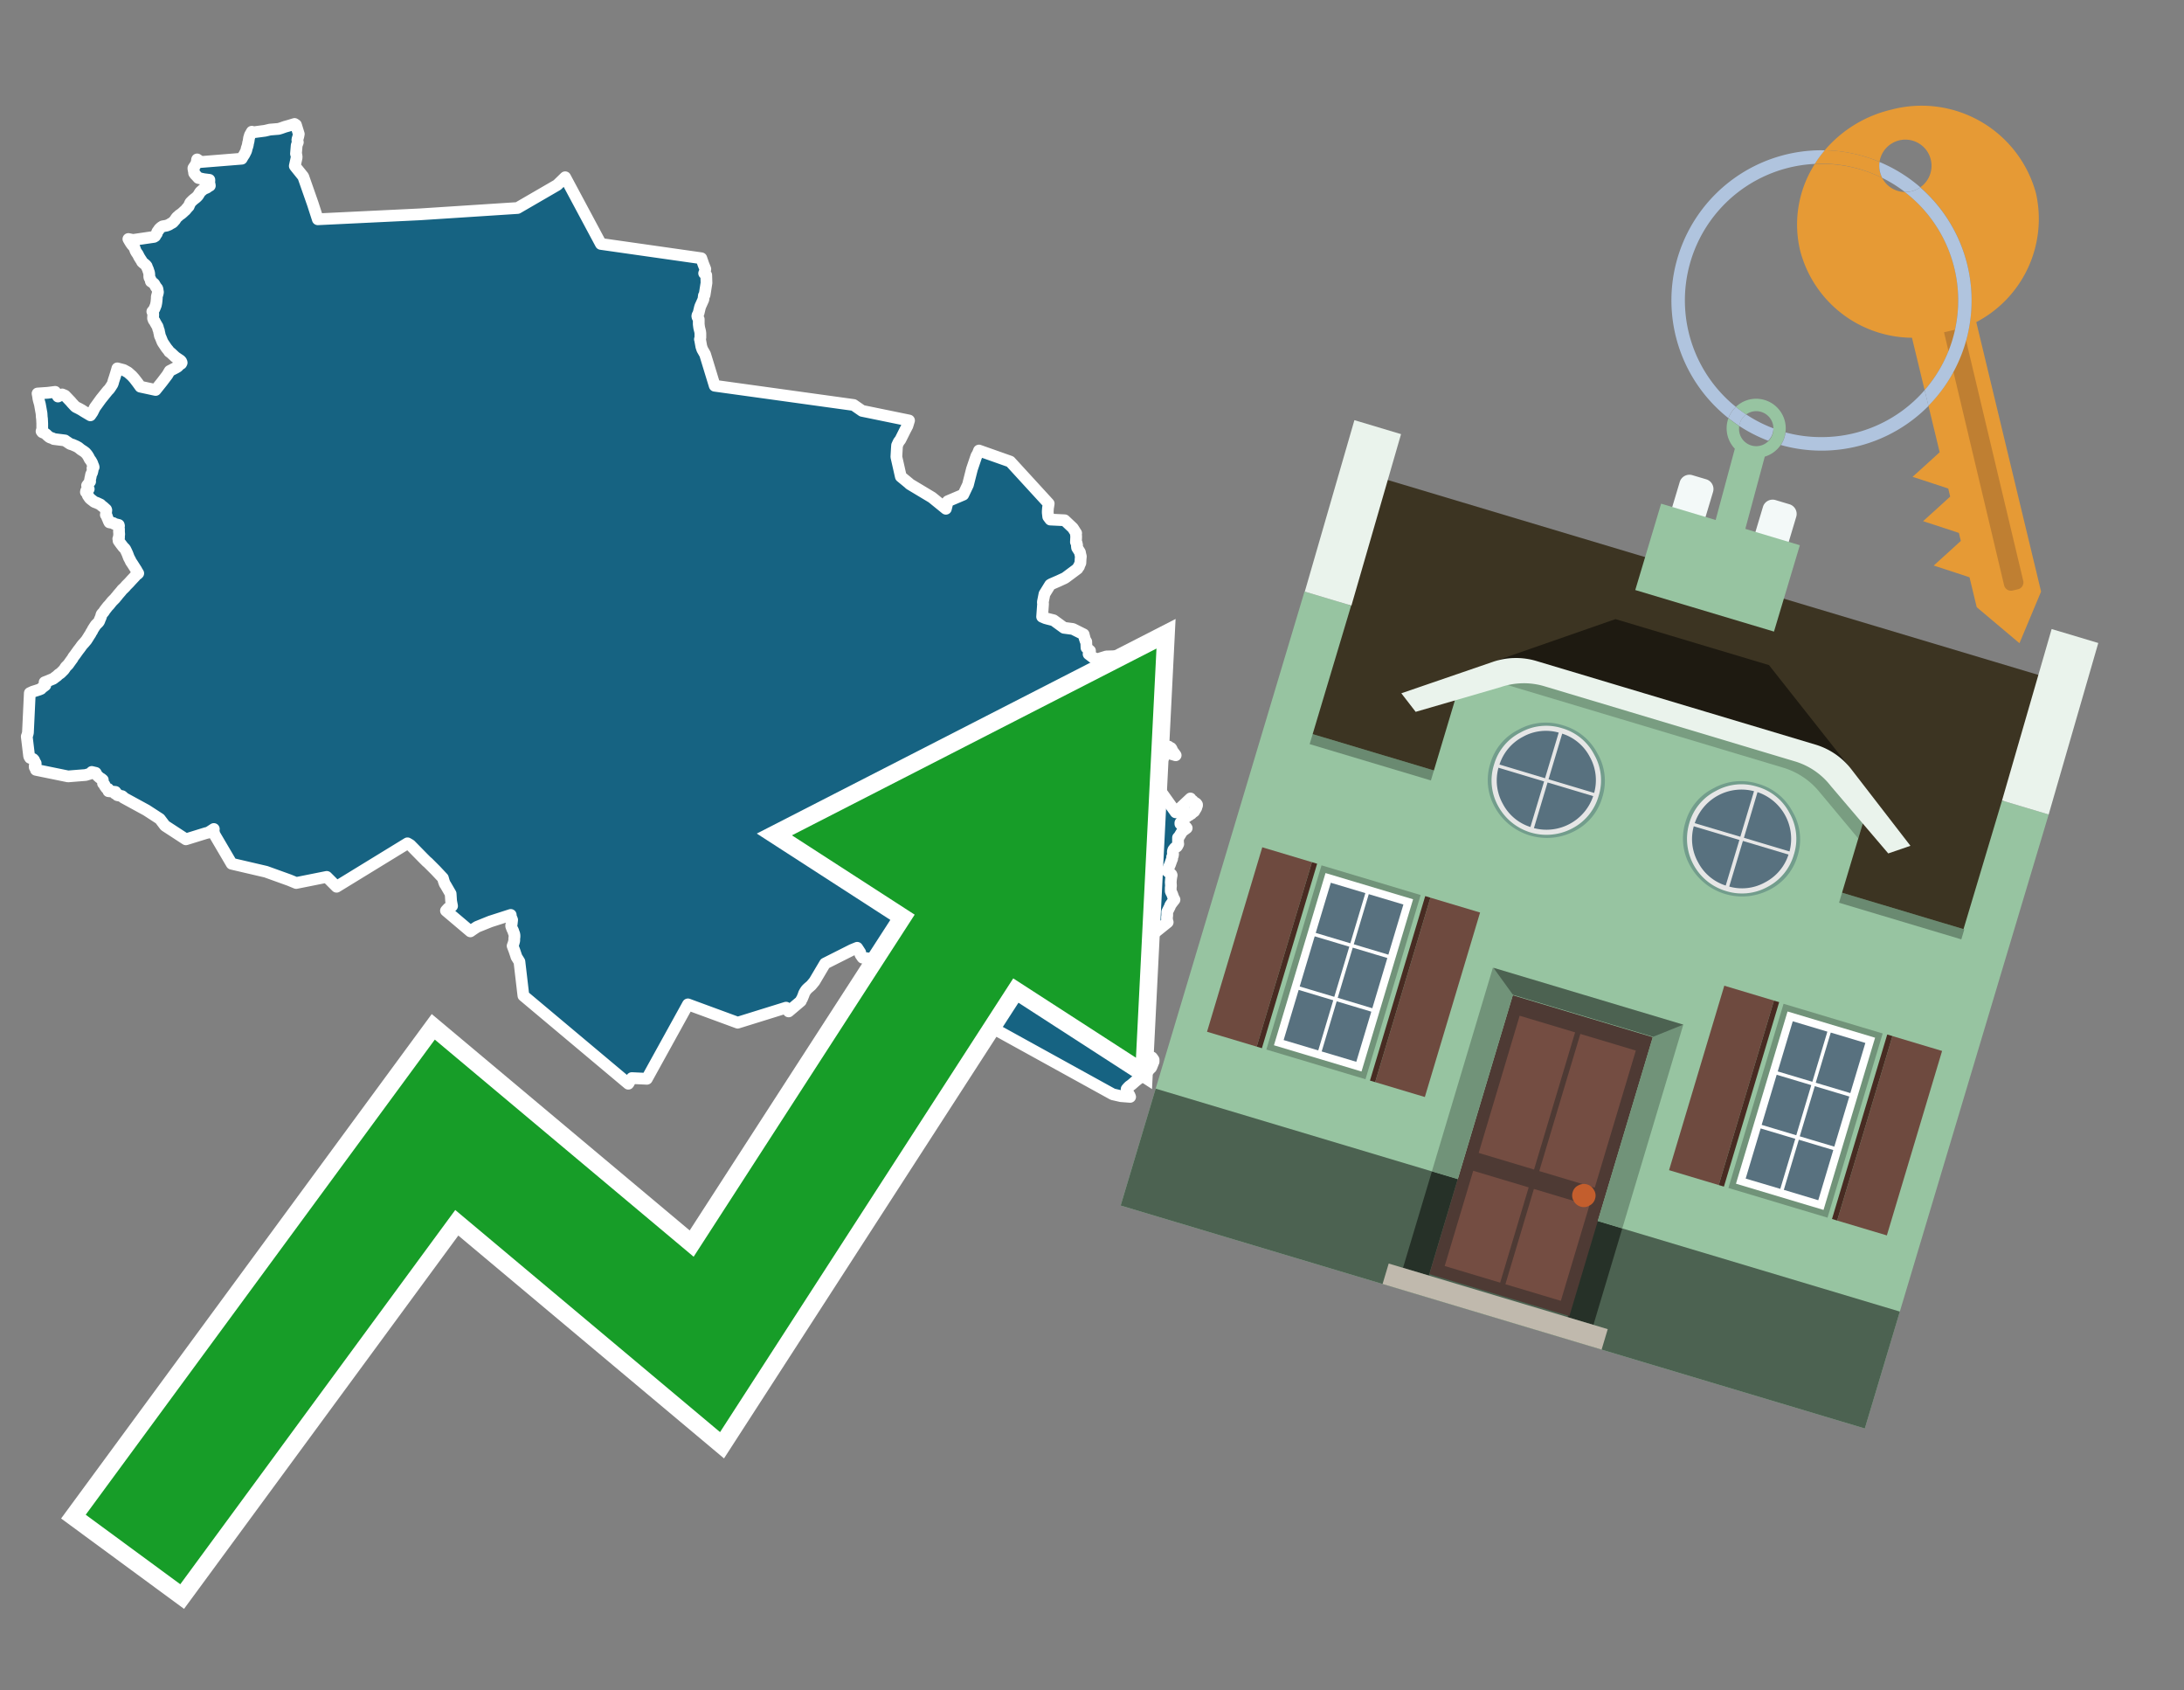 <svg id="Text" xmlns="http://www.w3.org/2000/svg" width="93.05" height="72" viewBox="0 0 93.05 72"><rect x="0" y="0" width="93.05" height="72" fill="#808080" stroke="none"/><polygon points="1.27,29.52 1.4,29.46 1.59,29.4 1.68,29.37 1.75,29.34 1.77,29.31 1.93,29.19 1.92,29.13 1.9,29.06 2.03,29.01 2.27,28.91 2.36,28.84 2.43,28.79 2.49,28.73 2.58,28.67 2.62,28.63 2.68,28.57 2.72,28.53 2.77,28.46 2.79,28.42 2.91,28.3 2.93,28.27 3.03,28.13 3.09,28.05 3.12,27.99 3.19,27.9 3.34,27.69 3.38,27.64 3.44,27.56 3.46,27.53 3.49,27.49 3.54,27.43 3.57,27.4 3.68,27.27 3.7,27.24 3.77,27.13 3.8,27.08 3.86,26.99 3.88,26.94 3.91,26.9 3.93,26.87 3.95,26.82 4.02,26.71 4.08,26.62 4.12,26.58 4.2,26.5 4.23,26.45 4.25,26.39 4.29,26.3 4.31,26.24 4.32,26.19 4.34,26.15 4.38,26.11 4.43,26.05 4.46,26 4.49,25.96 4.56,25.87 4.6,25.82 4.65,25.77 4.77,25.62 4.84,25.55 4.91,25.48 4.93,25.45 5,25.37 5.02,25.34 5.15,25.19 5.19,25.14 5.21,25.11 5.25,25.08 5.29,25.04 5.34,24.99 5.37,24.95 5.5,24.82 5.59,24.72 5.76,24.54 5.78,24.5 5.86,24.45 5.89,24.42 5.86,24.37 5.84,24.34 5.81,24.28 5.79,24.25 5.65,24.03 5.59,23.94 5.57,23.91 5.55,23.86 5.49,23.75 5.46,23.67 5.43,23.59 5.38,23.48 5.35,23.42 5.33,23.38 5.25,23.3 5.15,23.17 5.07,23.06 5.05,23.03 5.06,23 5.04,22.95 5.07,22.91 5.07,22.81 5.08,22.77 5.07,22.65 5.07,22.57 5.07,22.52 5.05,22.45 5.07,22.4 5.06,22.36 4.86,22.31 4.83,22.28 4.66,22.25 4.63,22.19 4.59,22.09 4.57,22.05 4.55,21.98 4.51,21.93 4.52,21.87 4.52,21.81 4.53,21.73 4.52,21.7 4.41,21.6 4.33,21.54 4.28,21.49 4.13,21.42 4.02,21.38 3.93,21.31 3.89,21.28 3.83,21.23 3.78,21.16 3.74,21.1 3.73,21.04 3.7,21 3.66,20.96 3.67,20.91 3.69,20.88 3.78,20.83 3.75,20.8 3.75,20.76 3.74,20.72 3.71,20.68 3.81,20.55 3.84,20.51 3.83,20.47 3.84,20.42 3.85,20.36 3.86,20.33 3.87,20.27 3.88,20.22 3.89,20.19 3.92,20.14 3.93,20.1 3.94,20.06 3.95,20.01 3.94,19.94 3.99,19.9 3.98,19.86 3.95,19.79 3.94,19.76 3.93,19.73 3.91,19.69 3.87,19.62 3.83,19.57 3.8,19.52 3.79,19.49 3.73,19.39 3.7,19.35 3.64,19.28 3.6,19.25 3.56,19.22 3.45,19.15 3.34,19.06 3.25,19.01 3.09,18.94 2.99,18.91 2.93,18.87 2.81,18.79 2.77,18.76 2.29,18.7 2.24,18.67 2.12,18.63 2.08,18.6 2.02,18.55 1.97,18.5 1.9,18.45 1.8,18.41 1.77,18.37 1.8,18.27 1.8,18.23 1.8,18.19 1.8,18.04 1.79,17.84 1.78,17.77 1.77,17.61 1.7,17.22 1.65,17.04 1.63,16.95 1.63,16.92 1.6,16.76 2.04,16.73 2.35,16.69 2.47,16.89 2.65,16.8 2.77,16.85 2.98,17.07 3.01,17.1 3.05,17.15 3.17,17.28 3.22,17.33 3.36,17.4 3.47,17.46 3.58,17.53 3.85,17.69 3.94,17.56 4.04,17.36 4.17,17.18 4.3,17 4.59,16.64 4.65,16.58 4.7,16.51 4.79,16.37 4.81,16.32 4.84,16.21 4.89,16.06 4.93,15.93 4.94,15.9 4.96,15.83 4.99,15.73 5,15.69 5.27,15.76 5.45,15.86 5.62,16.01 5.71,16.11 5.75,16.16 5.85,16.29 5.93,16.4 5.98,16.47 6.63,16.61 6.91,16.26 7.13,15.97 7.23,15.8 7.5,15.66 7.55,15.63 7.59,15.6 7.62,15.56 7.67,15.52 7.72,15.49 7.74,15.45 7.73,15.41 7.71,15.38 7.68,15.35 7.62,15.31 7.5,15.23 7.45,15.19 7.29,15.04 7.25,15.01 7.21,14.98 7.18,14.93 7.09,14.82 7.01,14.7 6.95,14.61 6.92,14.56 6.9,14.51 6.84,14.36 6.81,14.3 6.8,14.23 6.78,14.15 6.77,14.08 6.74,14.01 6.72,13.92 6.62,13.75 6.58,13.67 6.55,13.64 6.52,13.56 6.53,13.39 6.52,13.32 6.49,13.27 6.53,13.23 6.58,13.15 6.64,13 6.66,12.9 6.67,12.82 6.68,12.71 6.68,12.67 6.68,12.64 6.71,12.53 6.72,12.5 6.73,12.44 6.72,12.39 6.71,12.31 6.69,12.27 6.64,12.22 6.63,12.19 6.6,12.15 6.59,12.12 6.56,12.08 6.48,12.02 6.43,11.99 6.42,11.96 6.42,11.92 6.4,11.88 6.37,11.83 6.36,11.8 6.36,11.69 6.35,11.61 6.32,11.53 6.31,11.49 6.28,11.42 6.26,11.38 6.25,11.34 6.21,11.29 6.14,11.23 6.09,11.19 6.05,11.15 6.04,11.12 6.02,11.09 6,11.06 5.93,10.95 5.87,10.83 5.82,10.76 5.79,10.71 5.77,10.67 5.75,10.61 5.73,10.56 5.72,10.53 5.69,10.5 5.62,10.42 5.57,10.35 5.51,10.25 5.47,10.18 5.67,10.22 6.56,10.09 6.61,10.06 6.63,10.02 6.65,9.99 6.68,9.95 6.69,9.9 6.71,9.86 6.75,9.81 6.78,9.76 6.83,9.71 6.88,9.67 6.93,9.64 7.1,9.61 7.2,9.57 7.28,9.52 7.34,9.49 7.38,9.46 7.41,9.42 7.45,9.38 7.5,9.3 7.54,9.25 7.59,9.21 7.63,9.17 7.73,9.1 7.8,9.04 7.84,9 7.9,8.95 7.94,8.9 8,8.83 8.04,8.79 8.05,8.76 8.07,8.72 8.1,8.65 8.12,8.62 8.18,8.56 8.21,8.53 8.27,8.48 8.31,8.45 8.36,8.41 8.39,8.38 8.42,8.35 8.45,8.31 8.48,8.26 8.51,8.21 8.53,8.18 8.56,8.15 8.62,8.1 8.66,8.06 8.75,8.02 8.82,7.99 8.88,7.94 8.94,7.91 8.93,7.85 8.9,7.81 8.9,7.78 8.9,7.75 8.92,7.71 8.92,7.66 8.68,7.63 8.45,7.58 8.37,7.49 8.32,7.44 8.29,7.4 8.27,7.37 8.27,7.33 8.26,7.29 8.25,7.24 8.24,7.19 8.24,7.16 8.32,7.04 8.35,6.99 8.37,6.94 8.39,6.87 8.39,6.82 8.4,6.79 8.56,6.9 10.3,6.76 10.35,6.67 10.41,6.58 10.46,6.48 10.48,6.44 10.49,6.41 10.5,6.38 10.51,6.32 10.54,6.24 10.56,6.16 10.57,6.09 10.59,6.02 10.61,5.88 10.65,5.75 10.73,5.61 10.76,5.64 11.29,5.57 11.5,5.52 11.87,5.49 11.97,5.46 12.14,5.4 12.32,5.35 12.55,5.28 12.61,5.32 12.73,5.71 12.71,5.81 12.68,5.91 12.67,5.94 12.67,5.98 12.69,6.06 12.64,6.19 12.61,6.55 12.63,6.61 12.64,6.7 12.56,7.07 12.59,7.11 12.92,7.52 13.33,8.69 13.54,9.34 17.89,9.13 22.05,8.86 23.74,7.88 24.08,7.55 25.6,10.39 29.88,11 29.89,11.03 29.97,11.26 30.05,11.46 30.03,11.57 30,11.64 30.09,11.72 30.1,12.05 30.02,12.56 29.99,12.59 29.97,12.75 29.89,12.93 29.84,13.04 29.82,13.1 29.76,13.35 29.72,13.42 29.71,13.45 29.71,13.48 29.72,13.51 29.77,13.6 29.77,13.81 29.78,13.89 29.79,13.96 29.81,14.04 29.83,14.12 29.84,14.2 29.84,14.27 29.84,14.39 29.83,14.42 29.82,14.45 29.83,14.48 29.88,14.76 29.92,14.88 30.04,15.09 30.45,16.43 36.37,17.25 36.73,17.5 38.73,17.91 38.66,18.14 38.56,18.33 38.36,18.73 38.29,18.82 38.22,18.97 38.21,19.11 38.19,19.46 38.38,20.3 38.72,20.58 38.76,20.62 39.71,21.19 40.3,21.67 40.38,21.35 41.04,21.07 41.24,20.65 41.41,19.98 41.6,19.42 41.66,19.32 41.71,19.19 43.04,19.66 44.68,21.45 44.65,21.64 44.64,21.77 44.64,21.84 44.66,22.01 44.75,22.13 45.36,22.16 45.71,22.49 45.83,22.68 45.85,22.71 45.84,22.74 45.85,22.84 45.85,22.88 45.84,23.09 45.87,23.13 45.89,23.22 45.88,23.25 45.89,23.33 46.01,23.52 46.03,23.62 46.05,23.7 46.04,23.8 46.03,23.98 45.98,24.09 45.97,24.13 45.94,24.16 45.92,24.19 45.91,24.22 45.4,24.6 45.35,24.63 45.22,24.69 45.09,24.75 45.02,24.78 44.79,24.88 44.74,24.91 44.5,25.3 44.43,25.65 44.44,25.72 44.4,26.27 44.54,26.33 44.65,26.36 44.89,26.42 45.33,26.74 45.71,26.79 46.17,27.02 46.21,27.18 46.25,27.3 46.28,27.33 46.29,27.59 46.44,27.72 46.44,27.75 46.42,27.78 46.39,27.83 46.38,27.86 46.59,28.02 46.75,28.08 47.14,27.96 48.26,27.93 48.32,28.16 48.33,28.21 48.38,28.33 48.39,28.37 48.48,28.49 48.3,28.76 48.37,28.87 48.39,28.94 48.42,28.98 48.36,29.09 48.35,29.16 48.31,29.26 48.3,29.43 48.32,29.49 48.33,29.57 48.34,29.6 48.33,29.63 48.28,29.66 48.16,29.69 48.14,29.72 48.14,29.79 48.14,29.83 48.15,29.86 48.18,29.89 48.19,29.93 48.05,29.97 48.05,30 48.06,30.04 48.1,30.1 48.12,30.13 48.13,30.16 48.11,30.19 47.95,30.22 47.96,30.25 47.97,30.29 47.98,30.32 47.97,30.35 47.96,30.38 47.92,30.44 47.91,30.47 47.88,30.5 47.87,30.56 47.85,30.59 47.8,30.66 47.68,30.69 47.66,30.72 47.55,30.77 47.54,30.8 47.51,30.83 47.49,30.86 47.4,30.89 47.39,30.96 47.39,31.01 47.38,31.05 47.29,31.09 47.24,31.12 47.24,31.17 47.29,31.26 47.33,31.33 47.39,31.4 47.43,31.45 47.51,31.48 48.04,31.51 48.1,31.54 48.13,31.57 48.17,31.62 48.2,31.65 48.66,31.69 49.18,31.72 49.23,31.76 49.79,31.8 49.81,31.83 49.89,31.86 49.92,31.9 49.93,31.93 49.94,31.96 49.95,31.99 49.98,32.02 50.07,32.14 50.09,32.17 49.89,32.11 49.86,32.08 49.71,32.05 49.02,33.1 50.09,34.6 50.72,34.01 50.73,34.05 50.76,34.08 50.82,34.11 50.84,34.14 50.89,34.18 50.95,34.21 50.98,34.24 51,34.27 51,34.31 50.98,34.36 50.97,34.4 50.96,34.43 50.93,34.47 50.88,34.56 50.78,34.63 50.76,34.66 50.7,34.69 50.67,34.72 50.57,34.76 50.56,34.79 50.41,34.82 50.39,34.85 50.4,34.91 50.4,34.94 50.35,34.99 50.31,35.02 50.29,35.05 50.29,35.09 50.43,35.14 50.45,35.2 50.53,35.23 50.56,35.27 50.37,35.41 50.28,35.56 50.25,35.61 50.22,35.65 50.19,35.68 50.19,35.72 50.19,35.81 50.19,35.85 50.19,35.89 50.2,35.95 50.16,36.03 50.14,36.06 50.09,36.09 50.05,36.12 50.03,36.15 49.99,36.2 49.98,36.23 49.97,36.27 49.97,36.32 49.98,36.39 49.97,36.42 49.97,36.45 49.94,36.5 49.94,36.58 49.91,36.65 49.85,36.82 49.81,36.91 49.79,36.96 49.77,37.01 49.76,37.04 49.73,37.1 49.8,37.16 49.87,37.21 49.91,37.25 49.92,37.28 49.91,37.32 49.89,37.45 49.88,37.58 49.89,37.73 49.88,37.81 49.88,37.86 49.88,37.92 49.88,37.96 49.9,38.01 49.92,38.04 49.95,38.11 49.97,38.17 50,38.25 50.04,38.32 49.93,38.46 49.86,38.56 49.84,38.62 49.8,38.7 49.77,38.76 49.73,38.84 49.73,38.89 49.73,38.92 49.73,39 49.72,39.06 49.72,39.09 49.72,39.14 49.73,39.22 49.75,39.28 48.58,40.22 48.58,41.42 48.87,42.05 47.78,42.51 47.52,43.28 47.57,43.32 47.57,43.37 47.57,43.4 47.56,43.44 47.54,43.47 47.5,43.5 47.5,43.53 47.48,43.61 47.49,43.65 47.54,43.77 47.57,43.86 47.58,43.9 47.6,43.99 47.58,44.03 47.58,44.07 47.6,44.14 47.63,44.2 47.66,44.28 47.67,44.35 47.67,44.4 47.68,44.43 47.69,44.46 47.7,44.5 47.72,44.54 47.74,44.59 47.79,44.65 48.18,44.62 48.31,44.78 48.4,44.88 48.48,44.92 48.71,44.96 48.96,45 49.08,45.04 49.11,45.08 49.13,45.11 49.15,45.14 49.15,45.18 49.15,45.22 49.13,45.26 49.12,45.29 49.06,45.44 49.04,45.48 48.98,45.53 48.96,45.56 48.93,45.59 48.87,45.64 48.71,45.78 48.64,45.84 48.58,45.89 48.38,46.05 48.22,46.19 48.18,46.22 48.11,46.27 48.05,46.33 48,46.39 48.01,46.42 48.05,46.51 48.06,46.55 48.12,46.65 48.15,46.72 47.76,46.69 47.41,46.61 41.21,43.19 41.23,43.24 40.78,43.16 40.72,43.12 40.57,43.05 40.34,43 40.24,42.95 40.09,42.87 40.03,42.84 39.87,42.74 39.75,42.67 39.53,42.57 39.37,42.46 38.87,42.12 38.58,41.93 38.52,41.88 38.41,41.85 38.2,41.77 37.86,41.69 37.74,41.64 37.67,41.61 37.65,41.57 37.61,41.54 37.6,41.51 37.57,41.45 37.53,41.39 37.49,41.36 37.48,41.3 37.47,41.24 37.43,41.19 37.41,41.15 37.4,41.12 37.35,41.07 37.3,40.99 37.18,40.9 37.11,40.87 37.03,40.83 36.75,40.79 36.66,40.66 36.65,40.63 36.65,40.6 36.65,40.57 36.54,40.4 36.52,40.37 36.3,40.46 35.15,41.04 34.7,41.8 34.56,41.97 34.42,42.09 34.36,42.15 34.33,42.19 34.31,42.22 34.27,42.29 34.25,42.33 34.24,42.37 34.17,42.54 34.13,42.6 34.12,42.64 33.6,43.08 33.49,42.92 31.43,43.56 29.39,42.81 29.31,42.78 27.56,45.95 26.92,45.92 26.81,46.09 26.79,46.13 26.77,46.16 22.3,42.41 22.13,40.96 22,40.75 21.99,40.71 21.93,40.53 21.92,40.5 21.84,40.29 21.88,40.18 21.91,40.07 21.91,40.03 21.91,39.98 21.92,39.9 21.92,39.84 21.91,39.78 21.89,39.73 21.86,39.64 21.82,39.56 21.81,39.53 21.78,39.45 21.78,39.41 21.8,39.36 21.82,39.18 21.76,39.03 21.76,38.97 20.89,39.25 20.74,39.31 20.32,39.48 20.14,39.6 20.04,39.67 19,38.79 19.11,38.67 19.26,38.59 19.22,38.38 19.2,38.07 18.98,37.69 18.95,37.65 18.91,37.54 18.87,37.4 18.56,37.07 18.35,36.86 18.23,36.74 18.18,36.7 18.03,36.55 17.48,35.99 17.36,35.92 14.34,37.77 13.92,37.35 12.62,37.61 12.33,37.49 11.33,37.13 9.87,36.79 9.13,35.53 9.1,35.38 9.1,35.34 9.11,35.31 8.88,35.46 8.76,35.49 7.92,35.75 7.03,35.17 6.81,34.88 6.24,34.51 5.25,33.97 5.24,33.94 5.2,33.91 5,33.87 5.01,33.83 4.9,33.8 4.93,33.77 4.92,33.73 4.62,33.7 4.64,33.67 4.61,33.64 4.61,33.6 4.53,33.57 4.51,33.54 4.48,33.5 4.46,33.47 4.45,33.42 4.39,33.37 4.39,33.33 4.37,33.26 4.38,33.22 4.32,33.17 4.25,33.13 4.15,33.04 4.11,32.98 4.08,32.92 3.91,32.88 3.85,32.95 3.65,33.01 2.9,33.07 1.53,32.79 1.53,32.76 1.5,32.71 1.48,32.68 1.48,32.65 1.48,32.61 1.52,32.57 1.52,32.51 1.5,32.48 1.48,32.45 1.46,32.39 1.44,32.36 1.41,32.33 1.28,32.28 1.25,32.23 1.24,32.2 1.14,31.37 1.17,31.29 1.19,31.21 " fill="#166382" stroke="#fff" stroke-linejoin="round" stroke-width="0.5"/><polygon points="49.272 27.624 33.741 35.58 38.97 38.959 29.553 53.529 18.525 44.281 3.652 64.518 7.681 67.479 19.396 51.538 30.678 60.999 43.169 41.673 48.398 45.053 49.272 27.624" fill="none" stroke="#fff" stroke-miterlimit="10" stroke-width="1.5"/><polygon points="49.272 27.624 33.741 35.58 38.97 38.959 29.553 53.529 18.525 44.281 3.652 64.518 7.681 67.479 19.396 51.538 30.678 60.999 43.169 41.673 48.398 45.053 49.272 27.624" fill="#179d28"/><path d="M80.19,7.577a1.16,1.16,0,0,1-.094-.251,1.114,1.114,0,0,1-.018-.429A6.367,6.367,0,0,0,77.743,6.4a5.269,5.269,0,0,0-.423.577c.1,0,.192-.007.288-.007A5.794,5.794,0,0,1,80.19,7.577Z" fill="#e69a35"/><path d="M77.608,6.4A6.394,6.394,0,0,0,73.64,17.81a1.26,1.26,0,0,1,.317-.48A5.821,5.821,0,0,1,77.32,6.981a5.269,5.269,0,0,1,.423-.577Z" fill="#b0c4de"/><path d="M84.2,13.72a4.962,4.962,0,0,0,2.545-5.48,5.047,5.047,0,0,0-6.179-3.566A5.322,5.322,0,0,0,77.743,6.4a6.367,6.367,0,0,1,2.335.493,1.114,1.114,0,1,1,1.736,1.084,6.392,6.392,0,0,1,.347,9.3l.479,1.985-.438.4-.716.648.92.3.6.2.082.341-.438.4-.716.648.92.3.605.2.082.341-.438.4-.716.649.92.3.605.2.307,1.274,1.821,1.534.921-2.2Z" fill="#e69a35"/><path d="M81.154,8.179a1.115,1.115,0,0,1-.964-.6,5.794,5.794,0,0,0-2.582-.6c-.1,0-.192,0-.288.007a4.783,4.783,0,0,0-.625,3.685,4.962,4.962,0,0,0,4.765,3.715L82,16.617a5.82,5.82,0,0,0-.846-8.438Z" fill="#e69a35"/><path d="M74.1,18.142a6.386,6.386,0,0,0,1.232.63.73.73,0,0,0,.224-.527h0a5.783,5.783,0,0,1-1.159-.593A.733.733,0,0,0,74.1,18.142Z" fill="#b0c4de"/><path d="M74.4,17.652q-.228-.152-.44-.322a1.26,1.26,0,0,0-.317.48c.148.117.3.228.46.332A.733.733,0,0,1,74.4,17.652Z" fill="#b0c4de"/><path d="M74.824,16.984a1.257,1.257,0,0,0-.867.346c.141.114.288.222.44.322a.731.731,0,0,1,1.159.593h0a.732.732,0,1,1-1.463,0,.7.7,0,0,1,.007-.1c-.158-.1-.312-.215-.46-.332a1.258,1.258,0,0,0,.273,1.3l-.979,3.635,1.275.341.98-3.639a1.266,1.266,0,0,0,.681-.5,1.249,1.249,0,0,0,.2-.538,1.328,1.328,0,0,0,.012-.168A1.262,1.262,0,0,0,74.824,16.984Z" fill="#97c4a1"/><path d="M85.974,25.1l-.226.053a.3.3,0,0,1-.362-.223l-2.56-10.777.81-.193L86.2,24.736A.3.3,0,0,1,85.974,25.1Z" fill="#bf7f32"/><path d="M80.1,7.326a1.16,1.16,0,0,0,.094.251,5.833,5.833,0,0,1,.964.6,1.137,1.137,0,0,0,.287-.031,1.108,1.108,0,0,0,.373-.167A6.371,6.371,0,0,0,80.078,6.9,1.114,1.114,0,0,0,80.1,7.326Z" fill="#b0c4de"/><path d="M77.608,18.618a5.836,5.836,0,0,1-1.534-.2,1.24,1.24,0,0,1-.2.537,6.4,6.4,0,0,0,6.291-1.666L82,16.617A5.807,5.807,0,0,1,77.608,18.618Z" fill="#b0c4de"/><path d="M81.814,7.981a1.108,1.108,0,0,1-.373.167,1.137,1.137,0,0,1-.287.031A5.82,5.82,0,0,1,82,16.617l.161.667a6.392,6.392,0,0,0-.347-9.3Z" fill="#b0c4de"/><polygon points="83.79 39.753 55.78 31.364 58.988 20.404 86.964 28.783 83.79 39.753 83.79 39.753" fill="#3c3422" fill-rule="evenodd"/><polygon points="81.705 53.32 87.284 34.692 85.297 34.097 83.656 39.575 55.926 31.269 57.567 25.791 55.579 25.196 47.746 51.348 79.451 60.844 81.705 53.32" fill="#97c4a1" fill-rule="evenodd"/><rect x="69.522" y="21.148" width="0.444" height="28.983" transform="translate(15.592 92.226) rotate(-73.326)" opacity="0.3"/><polygon points="87.284 34.692 85.297 34.097 87.411 26.793 89.398 27.388 87.284 34.692 87.284 34.692" fill="#eaf3ec" fill-rule="evenodd"/><polygon points="57.578 25.794 55.591 25.199 57.705 17.896 59.692 18.491 57.578 25.794 57.578 25.794" fill="#eaf3ec" fill-rule="evenodd"/><polygon points="79.451 60.844 80.943 55.865 49.238 46.369 47.747 51.348 79.451 60.844 79.451 60.844" fill="#4c6251" fill-rule="evenodd"/><path d="M71.566,20.528l-.522,1.743,1.418.425.523-1.744a.432.432,0,0,0-.289-.536l-.593-.177A.431.431,0,0,0,71.566,20.528Z" fill="#f3f9f8" fill-rule="evenodd"/><path d="M75.111,21.589l-.522,1.743,1.418.425.522-1.743a.43.43,0,0,0-.289-.536l-.593-.178A.43.43,0,0,0,75.111,21.589Z" fill="#f3f9f8" fill-rule="evenodd"/><polygon points="75.368 28.329 68.829 26.37 63.807 28.121 78.733 32.591 75.368 28.329" fill="#1e1a11"/><polygon points="78.248 32.422 64.442 28.287 62.236 28.998 60.064 36.247 77.453 41.455 79.651 34.116 78.248 32.422" fill="#97c4a1"/><path d="M77.74,32.516S65.088,28.725,65,28.7l-.938.43,11.892,3.562a3.175,3.175,0,0,1,1.532,1l1.685,2.02.327-1.09Z" fill-rule="evenodd" opacity="0.2"/><path d="M77.35,31.716,65.458,28.154a3.041,3.041,0,0,0-1.854.037l-3.9,1.339.611.79,3.626-1.054a3.045,3.045,0,0,1,1.855-.037l10.673,3.2A3.028,3.028,0,0,1,78,33.477l2.45,2.874.945-.325-2.518-3.26A3.036,3.036,0,0,0,77.35,31.716Z" fill="#eaf3ec"/><polygon points="76.683 23.223 70.773 21.453 69.671 25.132 75.581 26.902 76.683 23.223 76.683 23.223" fill="#97c4a1" fill-rule="evenodd"/><g id="Symbol_9_0_Layer2_0_MEMBER_8_MEMBER_21_MEMBER_0_FILL" data-name="Symbol 9 0 Layer2 0 MEMBER 8 MEMBER 21 MEMBER 0 FILL"><path d="M66.584,30.892a2.39,2.39,0,0,0-1.891.189,2.317,2.317,0,0,0-1.2,1.448A2.345,2.345,0,0,0,63.7,34.4a2.528,2.528,0,0,0,3.367,1.008,2.339,2.339,0,0,0,1.2-1.447,2.313,2.313,0,0,0-.208-1.87A2.394,2.394,0,0,0,66.584,30.892Z" fill="#729d8c"/></g><g id="Symbol_9_0_Layer2_0_MEMBER_8_MEMBER_21_MEMBER_1_FILL" data-name="Symbol 9 0 Layer2 0 MEMBER 8 MEMBER 21 MEMBER 1 FILL"><path d="M66.547,31.016a2.241,2.241,0,0,0-1.769.185,2.213,2.213,0,0,0-1.127,1.376,2.239,2.239,0,0,0,.185,1.768,2.341,2.341,0,0,0,3.145.942,2.234,2.234,0,0,0,1.126-1.376,2.207,2.207,0,0,0-.185-1.768A2.237,2.237,0,0,0,66.547,31.016Z" fill="#e6e6e6"/></g><g id="Symbol_9_0_Layer2_0_MEMBER_8_MEMBER_21_MEMBER_2_MEMBER_0_FILL" data-name="Symbol 9 0 Layer2 0 MEMBER 8 MEMBER 21 MEMBER 2 MEMBER 0 FILL"><path d="M65.787,33.284,63.843,32.7a2.036,2.036,0,0,0,.186,1.539,2.015,2.015,0,0,0,1.175.986Z" fill="#58717f"/></g><g id="Symbol_9_0_Layer2_0_MEMBER_8_MEMBER_21_MEMBER_2_MEMBER_1_FILL" data-name="Symbol 9 0 Layer2 0 MEMBER 8 MEMBER 21 MEMBER 2 MEMBER 1 FILL"><path d="M65.827,33.148l.582-1.944a2.01,2.01,0,0,0-1.523.178,2.037,2.037,0,0,0-1,1.183Z" fill="#58717f"/></g><g id="Symbol_9_0_Layer2_0_MEMBER_8_MEMBER_21_MEMBER_2_MEMBER_2_FILL" data-name="Symbol 9 0 Layer2 0 MEMBER 8 MEMBER 21 MEMBER 2 MEMBER 2 FILL"><path d="M67.878,33.91l-1.943-.582-.582,1.944a2.1,2.1,0,0,0,2.525-1.362Z" fill="#58717f"/></g><g id="Symbol_9_0_Layer2_0_MEMBER_8_MEMBER_21_MEMBER_2_MEMBER_3_FILL" data-name="Symbol 9 0 Layer2 0 MEMBER 8 MEMBER 21 MEMBER 2 MEMBER 3 FILL"><path d="M66.558,31.249l-.582,1.943,1.943.582a2.031,2.031,0,0,0-.186-1.539A2.009,2.009,0,0,0,66.558,31.249Z" fill="#58717f"/></g><g id="Symbol_9_0_Layer2_0_MEMBER_8_MEMBER_21_MEMBER_0_FILL-2" data-name="Symbol 9 0 Layer2 0 MEMBER 8 MEMBER 21 MEMBER 0 FILL"><path d="M74.9,33.384a2.4,2.4,0,0,0-1.891.189,2.316,2.316,0,0,0-1.2,1.448,2.341,2.341,0,0,0,.209,1.87A2.527,2.527,0,0,0,75.387,37.9a2.345,2.345,0,0,0,1.2-1.447,2.314,2.314,0,0,0-.209-1.87A2.389,2.389,0,0,0,74.9,33.384Z" fill="#729d8c"/></g><g id="Symbol_9_0_Layer2_0_MEMBER_8_MEMBER_21_MEMBER_1_FILL-2" data-name="Symbol 9 0 Layer2 0 MEMBER 8 MEMBER 21 MEMBER 1 FILL"><path d="M74.867,33.508a2.239,2.239,0,0,0-1.768.185,2.21,2.21,0,0,0-1.127,1.376,2.316,2.316,0,0,0,1.564,2.883,2.261,2.261,0,0,0,1.765-.173A2.237,2.237,0,0,0,76.428,36.4a2.209,2.209,0,0,0-.185-1.769A2.239,2.239,0,0,0,74.867,33.508Z" fill="#e6e6e6"/></g><g id="Symbol_9_0_Layer2_0_MEMBER_8_MEMBER_21_MEMBER_2_MEMBER_0_FILL-2" data-name="Symbol 9 0 Layer2 0 MEMBER 8 MEMBER 21 MEMBER 2 MEMBER 0 FILL"><path d="M74.107,35.776l-1.943-.582a2.031,2.031,0,0,0,.186,1.539,2.009,2.009,0,0,0,1.175.986Z" fill="#58717f"/></g><g id="Symbol_9_0_Layer2_0_MEMBER_8_MEMBER_21_MEMBER_2_MEMBER_1_FILL-2" data-name="Symbol 9 0 Layer2 0 MEMBER 8 MEMBER 21 MEMBER 2 MEMBER 1 FILL"><path d="M74.148,35.64,74.73,33.7a2.1,2.1,0,0,0-2.525,1.362Z" fill="#58717f"/></g><g id="Symbol_9_0_Layer2_0_MEMBER_8_MEMBER_21_MEMBER_2_MEMBER_2_FILL-2" data-name="Symbol 9 0 Layer2 0 MEMBER 8 MEMBER 21 MEMBER 2 MEMBER 2 FILL"><path d="M76.2,36.4l-1.943-.582-.582,1.944a2.015,2.015,0,0,0,1.523-.178A2.036,2.036,0,0,0,76.2,36.4Z" fill="#58717f"/></g><g id="Symbol_9_0_Layer2_0_MEMBER_8_MEMBER_21_MEMBER_2_MEMBER_3_FILL-2" data-name="Symbol 9 0 Layer2 0 MEMBER 8 MEMBER 21 MEMBER 2 MEMBER 3 FILL"><path d="M74.879,33.741,74.3,35.684l1.943.582a2.1,2.1,0,0,0-1.361-2.525Z" fill="#58717f"/></g><polygon points="51.426 43.946 53.542 44.58 55.896 36.723 53.78 36.089 51.426 43.946 51.426 43.946" fill="#6e4a3f" fill-rule="evenodd"/><polygon points="53.542 44.58 53.764 44.647 56.117 36.789 55.896 36.723 53.542 44.58 53.542 44.58" fill="#482b22" fill-rule="evenodd"/><polygon points="60.706 46.726 58.59 46.092 60.943 38.235 63.059 38.868 60.706 46.726 60.706 46.726" fill="#6e4a3f" fill-rule="evenodd"/><polygon points="58.59 46.092 58.368 46.026 60.722 38.168 60.943 38.235 58.59 46.092 58.59 46.092" fill="#482b22" fill-rule="evenodd"/><rect x="53.146" y="39.209" width="8.19" height="4.408" transform="translate(1.145 84.365) rotate(-73.326)" fill="#719379"/><polygon points="60.205 38.304 56.474 37.187 54.277 44.522 58.008 45.639 60.205 38.304 60.205 38.304" fill="#fff" fill-rule="evenodd"/><path d="M59.792,38.527l-.64,2.136-1.474-.442.639-2.135,1.475.441Zm-1.621-.485-.64,2.136-1.474-.442L56.7,37.6l1.474.442Zm-2.158,1.84,1.475.441-.64,2.136-1.474-.441.639-2.136Zm-.683,2.282,1.474.441-.639,2.136L54.69,44.3l.64-2.135Zm.981,2.621.639-2.136,1.475.442-.64,2.135-1.474-.441Zm2.158-1.84L56.994,42.5l.64-2.136,1.474.442-.639,2.136Z" fill="#58717f" fill-rule="evenodd"/><polygon points="80.39 52.621 78.274 51.988 80.628 44.13 82.743 44.764 80.39 52.621 80.39 52.621" fill="#6e4a3f" fill-rule="evenodd"/><polygon points="78.274 51.988 78.053 51.921 80.406 44.064 80.628 44.13 78.274 51.988 78.274 51.988" fill="#482b22" fill-rule="evenodd"/><polygon points="71.111 49.842 73.227 50.476 75.58 42.619 73.464 41.985 71.111 49.842 71.111 49.842" fill="#6e4a3f" fill-rule="evenodd"/><polygon points="73.227 50.476 73.448 50.542 75.802 42.685 75.58 42.619 73.227 50.476 73.227 50.476" fill="#482b22" fill-rule="evenodd"/><rect x="72.83" y="45.105" width="8.19" height="4.408" transform="translate(9.534 107.426) rotate(-73.326)" fill="#719379"/><polygon points="76.159 43.083 79.889 44.2 77.692 51.535 73.962 50.418 76.159 43.083 76.159 43.083" fill="#fff" fill-rule="evenodd"/><path d="M76.381,43.5l1.475.442-.64,2.135-1.475-.441.64-2.136ZM78,43.981l1.474.442-.64,2.136-1.474-.442L78,43.981Zm.791,2.724-.64,2.135L76.679,48.4l.64-2.136,1.474.442Zm-.684,2.282-.639,2.135L76,50.68l.64-2.135,1.474.442Zm-2.26,1.65L74.375,50.2l.639-2.135,1.475.441-.64,2.136Zm-.791-2.724.64-2.135,1.474.441-.639,2.136-1.475-.442Z" fill="#58717f" fill-rule="evenodd"/><polygon points="67.888 56.431 69.118 52.323 68.019 51.994 66.789 56.102 67.888 56.431 67.888 56.431" fill="#263128" fill-rule="evenodd"/><polygon points="60.877 54.331 62.108 50.223 61.007 49.894 59.776 54.002 60.877 54.331 60.877 54.331" fill="#263128" fill-rule="evenodd"/><g id="Symbol_9_0_Layer2_0_MEMBER_8_MEMBER_12_MEMBER_0_FILL" data-name="Symbol 9 0 Layer2 0 MEMBER 8 MEMBER 12 MEMBER 0 FILL"><path d="M70.418,44.178l-5.965-1.786L60.9,54.27l5.964,1.786Z" fill="#4e3a34"/></g><g id="Symbol_9_0_Layer2_0_MEMBER_8_MEMBER_12_MEMBER_1_MEMBER_0_FILL" data-name="Symbol 9 0 Layer2 0 MEMBER 8 MEMBER 12 MEMBER 1 MEMBER 0 FILL"><path d="M65.358,49.815l1.75-5.843-2.363-.708L63,49.107Z" fill="#744d42"/></g><g id="Symbol_9_0_Layer2_0_MEMBER_8_MEMBER_12_MEMBER_1_MEMBER_1_FILL" data-name="Symbol 9 0 Layer2 0 MEMBER 8 MEMBER 12 MEMBER 1 MEMBER 1 FILL"><path d="M67.331,44.039l-1.75,5.842,2.364.708,1.75-5.842Z" fill="#744d42"/></g><g id="Symbol_9_0_Layer2_0_MEMBER_8_MEMBER_12_MEMBER_2_MEMBER_0_FILL" data-name="Symbol 9 0 Layer2 0 MEMBER 8 MEMBER 12 MEMBER 2 MEMBER 0 FILL"><path d="M63.915,54.633l1.215-4.058-2.363-.707-1.215,4.057Z" fill="#744d42"/></g><g id="Symbol_9_0_Layer2_0_MEMBER_8_MEMBER_12_MEMBER_2_MEMBER_1_FILL" data-name="Symbol 9 0 Layer2 0 MEMBER 8 MEMBER 12 MEMBER 2 MEMBER 1 FILL"><path d="M66.5,55.407l1.215-4.057-2.363-.708L64.138,54.7Z" fill="#744d42"/></g><g id="Symbol_9_0_Layer2_0_MEMBER_8_MEMBER_13_FILL" data-name="Symbol 9 0 Layer2 0 MEMBER 8 MEMBER 13 FILL"><path d="M67.959,51.058a.439.439,0,0,0-.045-.367.487.487,0,0,0-.669-.2.445.445,0,0,0-.239.282.457.457,0,0,0,.041.378.481.481,0,0,0,.293.242.459.459,0,0,0,.377-.042A.453.453,0,0,0,67.959,51.058Z" fill="#c35e2d"/></g><g id="Symbol_9_0_Layer2_0_MEMBER_8_MEMBER_14_FILL" data-name="Symbol 9 0 Layer2 0 MEMBER 8 MEMBER 14 FILL"><path d="M64.557,42.047l-.951-.833-2.6,8.68,1.1.329Z" fill="#719379"/></g><g id="Symbol_9_0_Layer2_0_MEMBER_8_MEMBER_15_FILL" data-name="Symbol 9 0 Layer2 0 MEMBER 8 MEMBER 15 FILL"><path d="M71.718,43.643l-1.2.19L68.072,52.01l1.046.313Z" fill="#719379"/></g><g id="Symbol_9_0_Layer2_0_MEMBER_8_MEMBER_16_FILL" data-name="Symbol 9 0 Layer2 0 MEMBER 8 MEMBER 16 FILL"><path d="M63.627,41.22l.836,1.156,5.961,1.786,1.294-.519Z" fill="#4c6251"/></g><polygon points="58.905 54.69 59.166 53.819 68.498 56.614 68.237 57.485 58.905 54.69 58.905 54.69" fill="#c0b9ad" fill-rule="evenodd"/></svg>